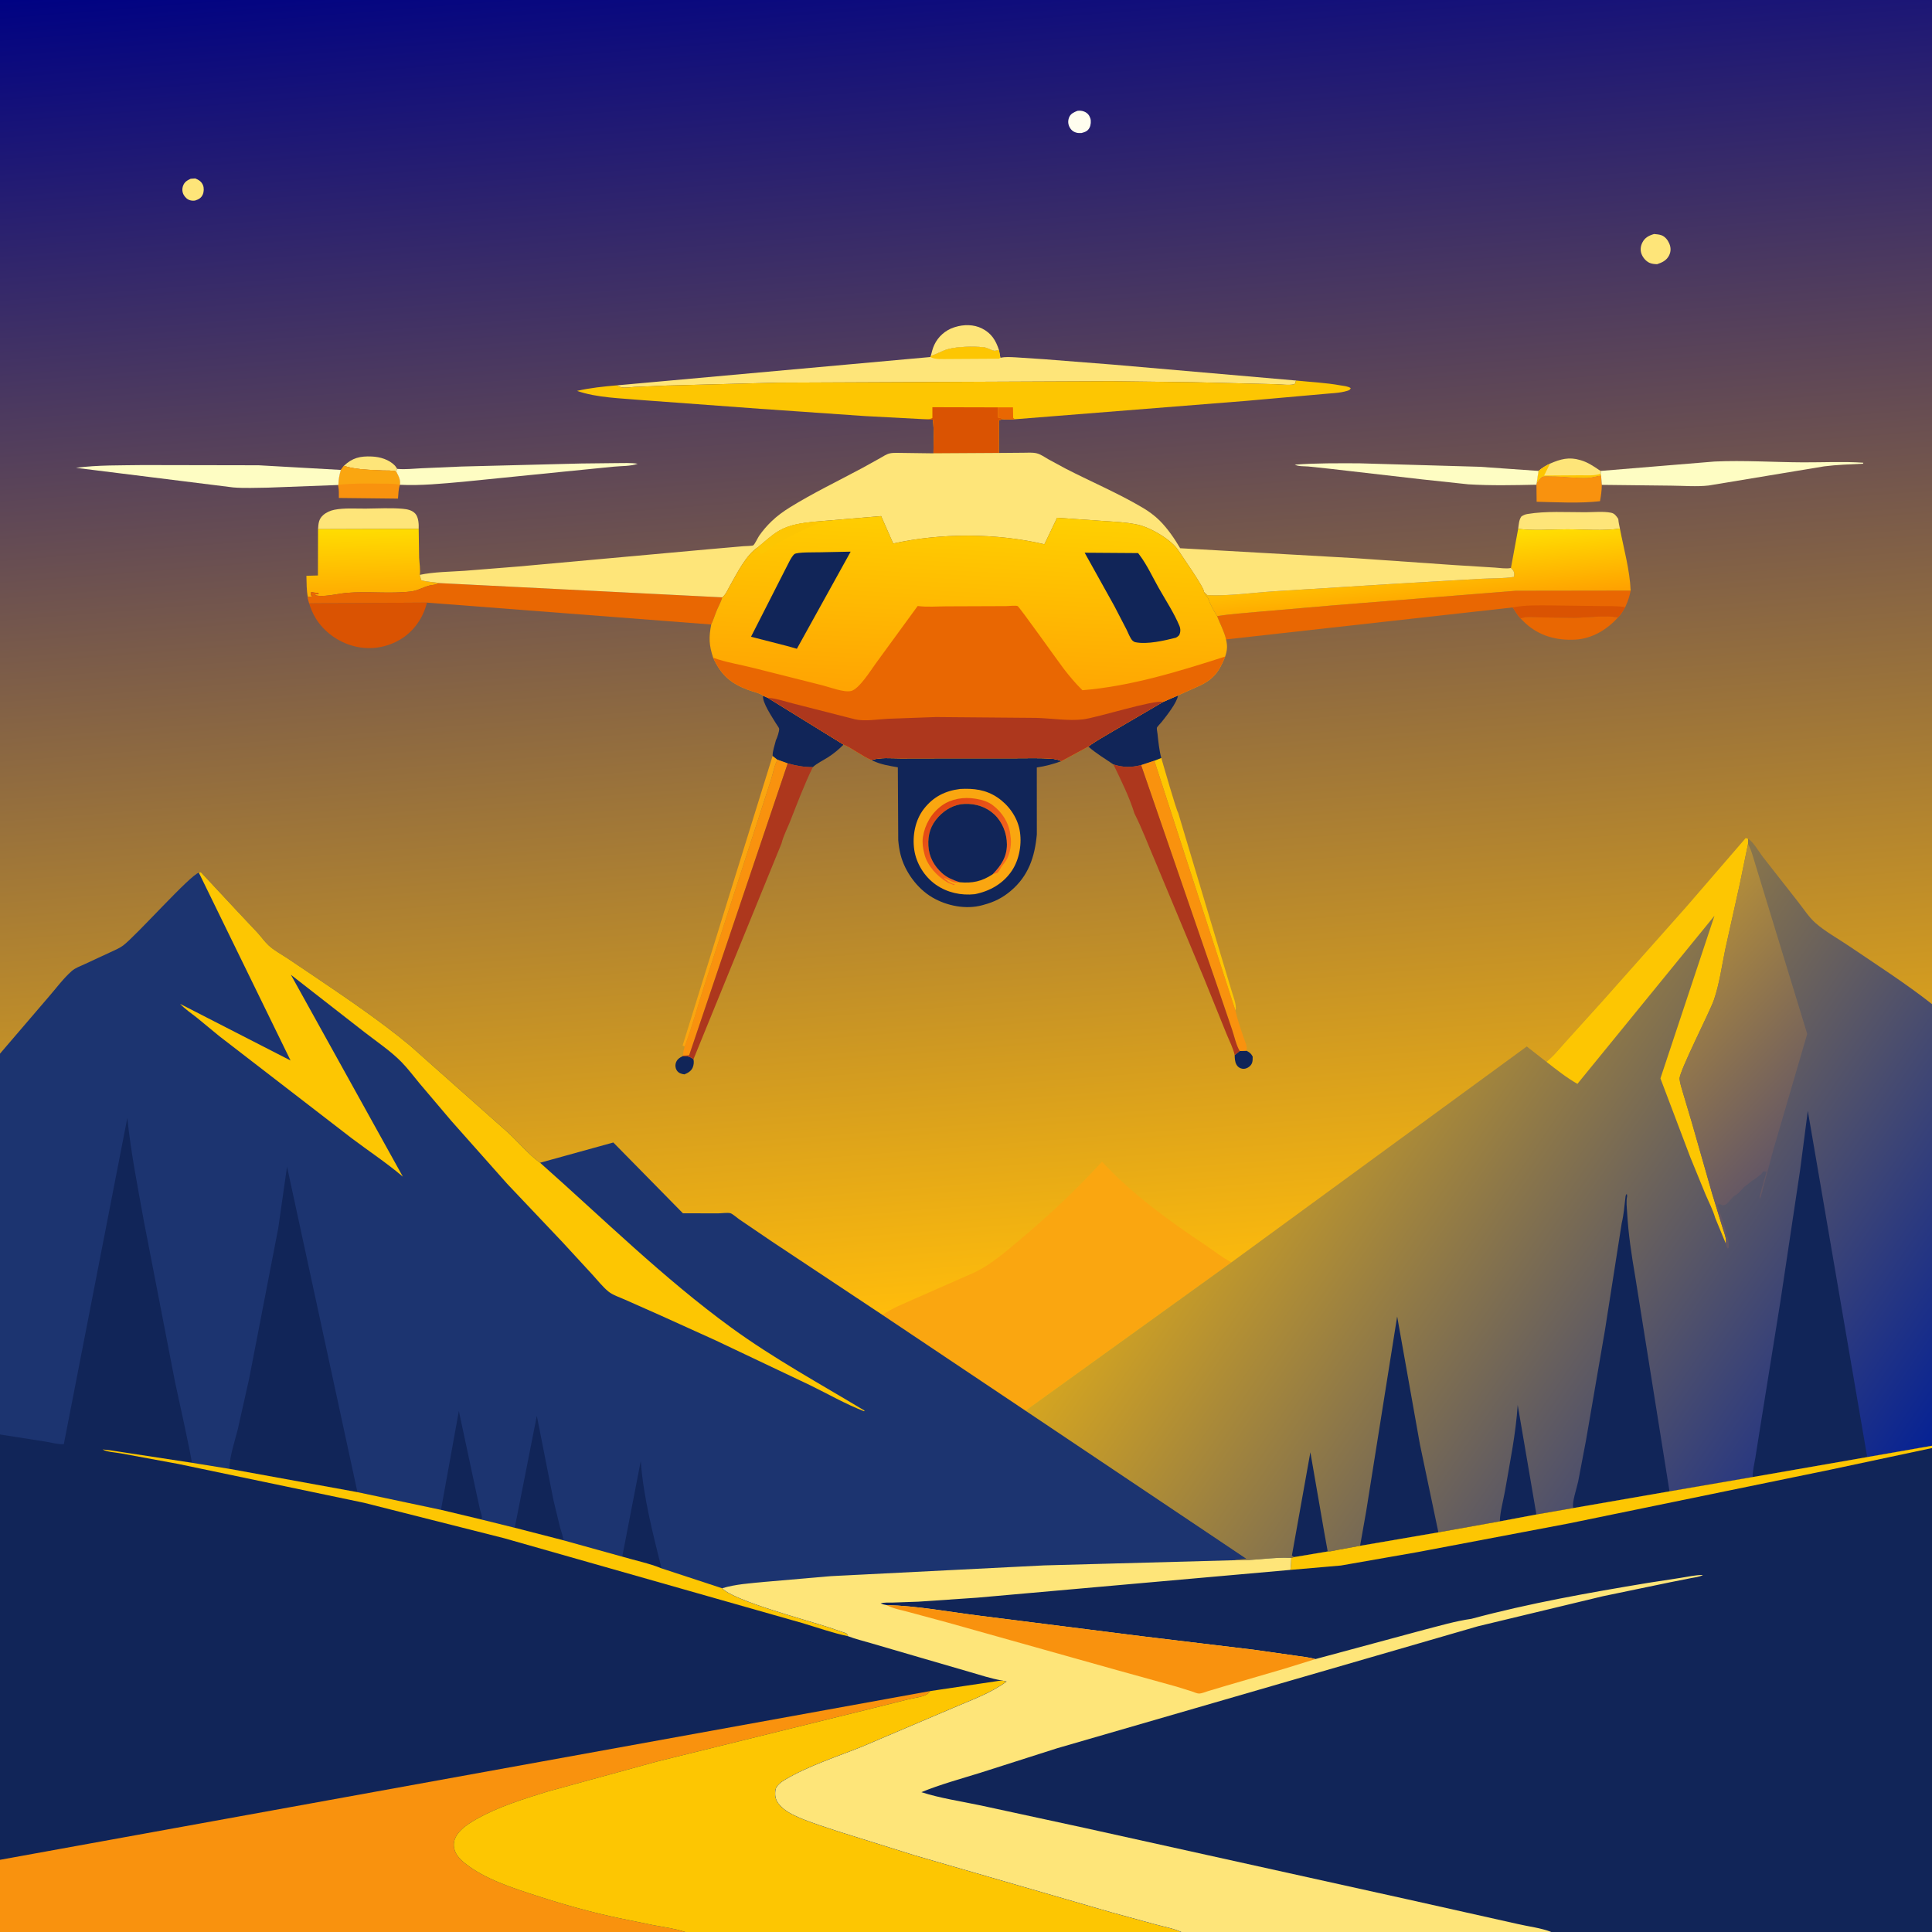 <svg version="1.1" xmlns="http://www.w3.org/2000/svg" style="display: block;" viewBox="0 0 2048 2048" width="1024" height="1024">
<rect x="0" y="0" width="2048" height="2048" fill="#808080" stroke="none"/>
<defs>
	<linearGradient id="Gradient1" gradientUnits="userSpaceOnUse" x1="1088.3" y1="1380" x2="973.534" y2="-76.701">
		<stop class="stop0" offset="0" stop-opacity="1" stop-color="rgb(255,188,11)"/>
		<stop class="stop1" offset="1" stop-opacity="1" stop-color="rgb(0,2,131)"/>
	</linearGradient>
	<linearGradient id="Gradient2" gradientUnits="userSpaceOnUse" x1="384.702" y1="626.419" x2="383.726" y2="561.433">
		<stop class="stop0" offset="0" stop-opacity="1" stop-color="rgb(255,175,1)"/>
		<stop class="stop1" offset="1" stop-opacity="1" stop-color="rgb(255,220,1)"/>
	</linearGradient>
	<linearGradient id="Gradient3" gradientUnits="userSpaceOnUse" x1="1505.71" y1="643.726" x2="1499.1" y2="573.434">
		<stop class="stop0" offset="0" stop-opacity="1" stop-color="rgb(255,162,0)"/>
		<stop class="stop1" offset="1" stop-opacity="1" stop-color="rgb(255,223,2)"/>
	</linearGradient>
	<linearGradient id="Gradient4" gradientUnits="userSpaceOnUse" x1="999.43" y1="854.707" x2="1042.13" y2="917.323">
		<stop class="stop0" offset="0" stop-opacity="1" stop-color="rgb(225,70,19)"/>
		<stop class="stop1" offset="1" stop-opacity="1" stop-color="rgb(245,106,31)"/>
	</linearGradient>
	<linearGradient id="Gradient5" gradientUnits="userSpaceOnUse" x1="1022.74" y1="736.627" x2="1032.56" y2="545.829">
		<stop class="stop0" offset="0" stop-opacity="1" stop-color="rgb(255,164,2)"/>
		<stop class="stop1" offset="1" stop-opacity="1" stop-color="rgb(255,207,1)"/>
	</linearGradient>
	<linearGradient id="Gradient6" gradientUnits="userSpaceOnUse" x1="1349.13" y1="1111.73" x2="2020.43" y2="1570.85">
		<stop class="stop0" offset="0" stop-opacity="1" stop-color="rgb(213,165,32)"/>
		<stop class="stop1" offset="1" stop-opacity="1" stop-color="rgb(6,34,148)"/>
	</linearGradient>
	<linearGradient id="Gradient7" gradientUnits="userSpaceOnUse" x1="1751.95" y1="1009.57" x2="1931.67" y2="1175.3">
		<stop class="stop0" offset="0" stop-opacity="1" stop-color="rgb(182,143,56)"/>
		<stop class="stop1" offset="1" stop-opacity="1" stop-color="rgb(100,87,101)"/>
	</linearGradient>
</defs>
<path transform="translate(0,0)" fill="url(#Gradient1)" d="M -0 795.144 L -0 -0 L 2048 0 L 2048 506.545 L 2048 768.969 L 2048 1064.39 L 2048 1532.58 L 2048 1535 L 2048 2048 L 1644.43 2048 L 1252.26 2048 L 726.391 2048 L -0 2048 L -0 1971.48 L 0 1520.6 L -0 1116.92 L 0 863.75 L -0 795.144 z"/>
<path transform="translate(0,0)" fill="rgb(17,37,88)" d="M 723.752 1119.58 C 727.596 1119.68 730.329 1119.46 733.573 1121.8 L 735.098 1122.85 C 735.736 1125.75 735.447 1128.66 734.381 1131.42 C 732.909 1135.24 729.098 1137.51 725.5 1138.88 C 722.169 1138.44 719.184 1137.52 717.312 1134.5 C 716.025 1132.43 715.636 1129.61 716.27 1127.25 C 717.367 1123.17 720.159 1121.26 723.752 1119.58 z"/>
<path transform="translate(0,0)" fill="rgb(17,37,88)" d="M 1314.14 1114.09 L 1321.16 1113.78 C 1324.61 1115.54 1326.03 1116.57 1327.89 1120 C 1327.83 1124.15 1328.1 1127.32 1324.69 1130.34 C 1322.49 1132.29 1319.6 1133.38 1316.65 1132.84 C 1313.87 1132.32 1311.87 1130.79 1310.58 1128.33 C 1309 1125.32 1308.86 1121.78 1308.81 1118.45 L 1314.14 1114.09 z"/>
<path transform="translate(0,0)" fill="rgb(254,229,121)" d="M 202.083 189.5 L 207 189.15 C 210.719 190.663 213.62 192.475 215.199 196.373 C 216.359 199.234 216.199 203.345 214.958 206.156 C 213.32 209.865 210.782 211.23 207.119 212.5 C 205.261 212.934 203.479 212.782 201.637 212.325 C 198.696 211.597 196.23 209.203 194.762 206.616 C 193.048 203.597 192.892 200.005 194.118 196.787 C 195.63 192.817 198.403 191.222 202.083 189.5 z"/>
<path transform="translate(0,0)" fill="rgb(255,254,239)" d="M 1142.1 117.5 C 1144.73 117.161 1147.11 117.309 1149.59 118.402 C 1152.79 119.822 1154.67 122.069 1155.78 125.364 C 1156.75 128.197 1156.35 132.553 1155.02 135.196 C 1153.07 139.054 1150.38 139.893 1146.5 140.995 C 1144.67 141.072 1143.02 141.135 1141.22 140.675 C 1137.67 139.768 1135.27 137.746 1133.65 134.5 C 1132 131.214 1131.97 127.576 1133.41 124.188 C 1135 120.459 1138.56 118.878 1142.1 117.5 z"/>
<path transform="translate(0,0)" fill="rgb(254,229,121)" d="M 364.493 493.85 C 373.581 485.224 381.846 483.397 394 483.913 C 402.793 484.287 412.259 487.005 418.564 493.5 C 419.582 494.549 420.238 495.75 420.951 497.01 L 420.021 499.868 C 416.016 498.319 409.688 498.931 405.258 498.7 C 391.893 498.004 377.281 497.909 364.493 493.85 z"/>
<path transform="translate(0,0)" fill="rgb(254,229,121)" d="M 1753.42 248.053 C 1755.95 248.32 1758.8 248.471 1761.2 249.368 C 1765.15 250.844 1767.95 254.465 1769.54 258.226 C 1771.3 262.403 1771.37 266.581 1769.32 270.722 C 1766.66 276.094 1762.01 278.243 1756.6 280.058 C 1753.94 279.997 1750.78 279.691 1748.36 278.536 C 1744.6 276.74 1741.46 272.969 1740.03 269.084 C 1738.59 265.166 1739.06 261.016 1740.88 257.282 C 1743.52 251.889 1747.91 249.669 1753.42 248.053 z"/>
<path transform="translate(0,0)" fill="rgb(254,229,121)" d="M 1643.11 491.459 C 1654.05 486.666 1663.24 484.135 1675.03 487.683 L 1676.57 488.136 C 1683.13 490.17 1689.09 494.112 1694.74 497.931 C 1696.14 498.879 1695.53 498.533 1697.15 499.164 L 1696.86 502.118 L 1697.23 504.127 C 1692.54 504.718 1687.66 506.366 1683.03 506.567 C 1670.13 507.125 1656.75 504.891 1643.64 505.024 C 1641.58 505.044 1636.47 504.581 1634.82 505.549 C 1633.23 506.477 1630.15 510.696 1628.93 512.186 L 1630.9 499.193 C 1634.94 495.864 1638.36 493.659 1643.11 491.459 z"/>
<path transform="translate(0,0)" fill="rgb(253,198,2)" d="M 1630.9 499.193 C 1634.94 495.864 1638.36 493.659 1643.11 491.459 L 1636.82 504.072 L 1675.09 503.801 C 1681.8 503.739 1690.58 504.574 1696.86 502.118 L 1697.23 504.127 C 1692.54 504.718 1687.66 506.366 1683.03 506.567 C 1670.13 507.125 1656.75 504.891 1643.64 505.024 C 1641.58 505.044 1636.47 504.581 1634.82 505.549 C 1633.23 506.477 1630.15 510.696 1628.93 512.186 L 1630.9 499.193 z"/>
<path transform="translate(0,0)" fill="rgb(254,229,121)" d="M 986.667 377.374 C 987.676 373.377 988.647 369.322 990.394 365.57 C 994.43 356.904 1002.07 350.057 1011.2 347.081 L 1012.5 346.682 C 1021.61 343.805 1032.23 343.816 1040.86 348.146 C 1050.98 353.221 1055.52 360.702 1058.95 371.04 C 1057.72 371.241 1055.12 372.033 1054 371.847 C 1050.11 371.202 1046.66 368.482 1042.39 368.07 C 1031.57 367.027 1014.79 367.301 1004.5 370.242 C 998.336 372.004 992.842 375.517 986.667 377.374 z"/>
<path transform="translate(0,0)" fill="rgb(250,166,16)" d="M 819.018 801.251 L 824.154 805.301 C 820.781 811.329 819.518 819.767 817.311 826.466 L 796.259 891.45 L 746.995 1043.54 C 739.779 1065.37 733.997 1087.84 725.735 1109.33 L 724.809 1108.83 L 723.545 1108.46 L 776.451 938.234 L 819.018 801.251 z"/>
<path transform="translate(0,0)" fill="rgb(253,198,2)" d="M 1230.98 803.418 C 1232.83 809.684 1247.1 859.534 1248.93 861.65 L 1283.05 975.5 L 1305.12 1049 C 1306.54 1054.16 1311.57 1066.32 1309.57 1071.14 L 1223.65 806.386 L 1230.98 803.418 z"/>
<path transform="translate(0,0)" fill="rgb(233,103,2)" d="M 1611.79 655.512 C 1618.61 652.982 1627.79 654.303 1635.02 654.488 L 1668.8 654.854 C 1683.78 654.697 1700.47 652.123 1715.21 654.423 C 1703.66 667.316 1687.67 677.058 1670 678.005 C 1650.12 679.07 1631.95 674.305 1616.98 660.634 L 1611.79 655.512 z"/>
<path transform="translate(0,0)" fill="rgb(249,146,14)" d="M 1697.23 504.127 L 1697.97 513.975 C 1697.98 519.935 1697.1 525.442 1696.08 531.29 C 1674.56 533.774 1650.59 532.419 1628.9 531.873 L 1628.7 513.811 L 1628.93 512.186 C 1630.15 510.696 1633.23 506.477 1634.82 505.549 C 1636.47 504.581 1641.58 505.044 1643.64 505.024 C 1656.75 504.891 1670.13 507.125 1683.03 506.567 C 1687.66 506.366 1692.54 504.718 1697.23 504.127 z"/>
<path transform="translate(0,0)" fill="rgb(254,229,121)" d="M 1609.32 560.568 C 1609.96 556.204 1610.08 551.149 1612.71 547.5 C 1614.89 546.081 1616.56 545.305 1619.14 544.868 C 1638.56 541.581 1660.81 543.034 1680.55 542.988 C 1689.02 542.968 1699.3 541.903 1707.57 543.466 C 1711.62 544.232 1713.26 546.886 1715.46 550.12 C 1715.7 553.578 1716.45 556.901 1717.16 560.29 C 1699.52 563.009 1679.02 561.087 1661.09 561.097 C 1644.49 561.107 1625.69 562.795 1609.32 560.568 z"/>
<path transform="translate(0,0)" fill="rgb(249,146,14)" d="M 364.493 493.85 C 377.281 497.909 391.893 498.004 405.258 498.7 C 409.688 498.931 416.016 498.319 420.021 499.868 C 422.392 504.594 424.771 508.42 423.904 513.909 C 422.302 518.094 422.352 524.068 421.896 528.562 L 359.2 527.877 C 359.168 523.927 359.414 519.638 358.626 515.761 L 358.264 514.129 L 358.747 513.902 C 358.796 508.232 359.838 503.557 361.309 498.128 L 364.493 493.85 z"/>
<path transform="translate(0,0)" fill="rgb(250,166,16)" d="M 364.493 493.85 C 377.281 497.909 391.893 498.004 405.258 498.7 C 409.688 498.931 416.016 498.319 420.021 499.868 C 422.392 504.594 424.771 508.42 423.904 513.909 C 417.36 512.315 409.778 512.824 403.057 512.685 C 388.338 512.381 373.407 512.382 358.747 513.902 C 358.796 508.232 359.838 503.557 361.309 498.128 L 364.493 493.85 z"/>
<path transform="translate(0,0)" fill="rgb(254,229,121)" d="M 337.137 560.946 C 337.574 554.939 337.757 550.38 342.5 546.104 C 345.689 543.229 350.172 541.223 354.363 540.385 C 364.716 538.315 377.091 539.217 387.693 539.142 C 400.529 539.05 414.016 538.214 426.787 539.325 C 431.645 539.747 436.885 540.737 440.293 544.557 C 443.718 548.397 444.025 555.73 443.828 560.608 L 337.137 560.946 z"/>
<path transform="translate(0,0)" fill="rgb(254,253,195)" d="M 420.951 497.01 L 421.849 497.096 C 430.028 497.774 438.591 496.757 446.795 496.378 L 489.205 494.547 L 615.962 491.328 L 653.636 490.911 C 661.013 490.902 668.682 490.462 675.978 491.589 C 668.562 494.338 658.665 493.891 650.737 494.68 L 599.532 499.777 L 491.188 510.671 C 468.917 512.64 446.275 514.971 423.904 513.909 C 424.771 508.42 422.392 504.594 420.021 499.868 L 420.951 497.01 z"/>
<path transform="translate(0,0)" fill="rgb(17,37,88)" d="M 808.956 737.506 L 813.9 739.716 L 894.216 789.289 C 889.035 794.506 883.728 798.961 877.5 802.899 C 872.208 806.246 866.273 808.975 861.613 813.179 C 852.149 813.266 844.114 811.699 835.008 809.238 L 824.154 805.301 L 819.018 801.251 C 818.84 796.209 821.298 789.781 822.478 784.705 C 823.766 782.379 826.177 775.098 825.947 772.498 C 825.859 771.504 823.226 767.971 822.514 766.78 C 818.841 760.634 807.542 744.098 808.956 737.506 z"/>
<path transform="translate(0,0)" fill="rgb(17,37,88)" d="M 1248.76 737.189 C 1247.72 744.923 1236.29 759.12 1231.39 765.346 C 1230.48 766.5 1226.65 770.345 1226.34 771.491 C 1226.07 772.527 1226.85 776.408 1226.98 777.663 C 1227.9 786.034 1228.8 795.28 1230.98 803.418 L 1223.65 806.386 L 1209.63 811.023 C 1199.05 813.686 1190.72 813.654 1180.25 810.33 C 1171.04 803.985 1162.12 798.846 1153.65 791.359 C 1161.45 785.43 1170.61 780.634 1179.01 775.523 L 1232.74 744.134 L 1248.76 737.189 z"/>
<path transform="translate(0,0)" fill="rgb(249,146,14)" d="M 824.154 805.301 L 835.008 809.238 L 730.5 1118.71 L 723.99 1119 C 724.09 1115.68 724.97 1112.54 725.735 1109.33 C 733.997 1087.84 739.779 1065.37 746.995 1043.54 L 796.259 891.45 L 817.311 826.466 C 819.518 819.767 820.781 811.329 824.154 805.301 z"/>
<path transform="translate(0,0)" fill="rgb(254,253,195)" d="M 1628.7 513.811 C 1604.81 514.346 1580.32 514.863 1556.47 513.401 L 1507.98 508.219 L 1409.06 496.841 L 1386.84 494.5 C 1382.5 494.131 1376.39 494.592 1372.5 492.553 C 1395.18 490.825 1418.22 491.07 1440.96 491.134 L 1568.45 494.803 L 1630.9 499.193 L 1628.93 512.186 L 1628.7 513.811 z"/>
<path transform="translate(0,0)" fill="rgb(249,146,14)" d="M 1223.65 806.386 L 1309.57 1071.14 C 1311.79 1081.03 1315.19 1090.8 1318.5 1100.38 C 1319.86 1104.3 1322.64 1109.75 1321.16 1113.78 L 1314.14 1114.09 C 1310.39 1107.95 1308.43 1098.5 1306.1 1091.55 L 1290.29 1045.11 L 1236.51 888.962 L 1209.63 811.023 L 1223.65 806.386 z"/>
<path transform="translate(0,0)" fill="rgb(254,253,195)" d="M 1697.15 499.164 L 1817.53 489.237 C 1848.4 487.805 1880.4 489.981 1911.37 490.112 C 1932.4 490.201 1954.24 489.082 1975.19 490.5 L 1974.86 491.533 C 1961.12 492.272 1947.23 492.613 1933.59 494.375 L 1811.38 514.638 C 1798.55 516.142 1784.33 514.872 1771.38 514.799 L 1697.97 513.975 L 1697.23 504.127 L 1696.86 502.118 L 1697.15 499.164 z"/>
<path transform="translate(0,0)" fill="rgb(218,83,2)" d="M 327.68 639.579 L 452.532 638.798 C 448.936 654.173 439.174 668.507 425.734 676.996 C 410.705 686.489 392.664 689.394 375.414 685.01 C 358.552 680.725 343.074 669.646 334.177 654.587 C 331.397 649.882 329.277 644.801 327.68 639.579 z"/>
<path transform="translate(0,0)" fill="rgb(254,253,195)" d="M 358.264 514.129 L 283.969 516.925 C 271.883 517.034 259.218 517.711 247.188 516.695 L 80.5 495.924 C 103.772 492.806 128.036 493.391 151.5 492.985 L 274.172 493.214 L 361.309 498.128 C 359.838 503.557 358.796 508.232 358.747 513.902 L 358.264 514.129 z"/>
<path transform="translate(0,0)" fill="rgb(173,55,29)" d="M 835.008 809.238 C 844.114 811.699 852.149 813.266 861.613 813.179 C 852.473 831.895 844.997 851.896 837.314 871.274 C 834.416 878.582 830.295 886.359 828.482 893.956 L 735.098 1122.85 L 733.573 1121.8 C 730.329 1119.46 727.596 1119.68 723.752 1119.58 L 723.99 1119 L 730.5 1118.71 L 835.008 809.238 z"/>
<path transform="translate(0,0)" fill="rgb(173,55,29)" d="M 1180.25 810.33 C 1190.72 813.654 1199.05 813.686 1209.63 811.023 L 1236.51 888.962 L 1290.29 1045.11 L 1306.1 1091.55 C 1308.43 1098.5 1310.39 1107.95 1314.14 1114.09 L 1308.81 1118.45 C 1307.11 1110.6 1302.89 1102.93 1299.93 1095.45 L 1276.27 1036.94 L 1224.58 913.002 C 1217.34 896.239 1210.78 878.554 1202.56 862.293 C 1197.21 844.972 1188.2 826.691 1180.25 810.33 z"/>
<path transform="translate(0,0)" fill="url(#Gradient2)" d="M 337.137 560.946 L 443.828 560.608 L 444.291 591.05 C 444.517 596.602 445.84 603.973 444.983 609.363 L 446.5 614.976 C 452.472 617.043 458.95 616.653 465.072 618.078 C 462.563 619.516 460.935 619.824 458.062 620.188 C 450.148 621.19 443.943 625.971 435.871 626.951 C 413.432 629.676 390.035 626.551 367.346 628.474 C 358.713 629.205 340.886 633.81 333.379 630.569 C 334.929 629.783 336.041 629.848 337.75 629.75 L 337.5 628.49 C 335.091 628.36 332.801 628.352 330.515 627.49 L 329.492 628.053 L 329.5 631 L 331.528 631.613 C 329.539 632.811 328.574 632.694 326.307 632.792 C 324.869 625.451 324.993 617.819 324.808 610.361 L 337.019 610.032 L 337.137 560.946 z"/>
<path transform="translate(0,0)" fill="rgb(233,103,2)" d="M 465.072 618.078 L 765.687 633.215 C 764.379 637.846 761.959 641.968 760.098 646.383 C 757.936 651.511 756.305 657.01 753.917 662.011 L 452.532 638.798 L 327.68 639.579 L 326.011 633.78 L 326.307 632.792 C 328.574 632.694 329.539 632.811 331.528 631.613 L 329.5 631 L 329.492 628.053 L 330.515 627.49 C 332.801 628.352 335.091 628.36 337.5 628.49 L 337.75 629.75 C 336.041 629.848 334.929 629.783 333.379 630.569 C 340.886 633.81 358.713 629.205 367.346 628.474 C 390.035 626.551 413.432 629.676 435.871 626.951 C 443.943 625.971 450.148 621.19 458.062 620.188 C 460.935 619.824 462.563 619.516 465.072 618.078 z"/>
<path transform="translate(0,0)" fill="rgb(233,103,2)" d="M 1290.18 653.165 C 1304.54 650.778 1319.48 649.858 1333.99 648.512 L 1415.17 641.54 L 1606.77 626.255 L 1728.56 626.078 C 1727.43 631.959 1725.88 636.749 1723.41 642.191 L 1722.78 643.607 C 1720.47 647.366 1718.38 651.325 1715.21 654.423 C 1700.47 652.123 1683.78 654.697 1668.8 654.854 L 1635.02 654.488 C 1627.79 654.303 1618.61 652.982 1611.79 655.512 C 1608.61 652.088 1606.18 647.81 1603.61 643.908 L 1299.66 677.815 C 1297.91 669.679 1293.17 661.011 1290.18 653.165 z"/>
<path transform="translate(0,0)" fill="rgb(218,83,2)" d="M 1603.61 643.908 C 1616.82 641.186 1630.45 641.77 1643.86 641.762 L 1696.21 642.436 C 1705.03 642.742 1714.07 642.057 1722.78 643.607 C 1720.47 647.366 1718.38 651.325 1715.21 654.423 C 1700.47 652.123 1683.78 654.697 1668.8 654.854 L 1635.02 654.488 C 1627.79 654.303 1618.61 652.982 1611.79 655.512 C 1608.61 652.088 1606.18 647.81 1603.61 643.908 z"/>
<path transform="translate(0,0)" fill="rgb(254,229,121)" d="M 986.667 377.374 C 992.842 375.517 998.336 372.004 1004.5 370.242 C 1014.79 367.301 1031.57 367.027 1042.39 368.07 C 1046.66 368.482 1050.11 371.202 1054 371.847 C 1055.12 372.033 1057.72 371.241 1058.95 371.04 L 1060.43 379.314 C 1065.73 378.035 1071.07 378.561 1076.47 378.78 L 1106.5 380.761 L 1179.77 386.501 L 1373.87 403.369 L 1372.64 407 C 1368.73 408.903 1356.55 407.31 1351.73 407.259 L 1265.03 405.156 L 1177.65 404.074 L 824.8 405.621 L 707.144 408.696 L 672.763 410.162 C 668.521 410.371 662.384 411.434 658.305 410.469 C 656.798 410.112 655.318 409.212 653.966 408.485 L 986.265 378.461 L 986.667 377.374 z"/>
<path transform="translate(0,0)" fill="rgb(253,198,2)" d="M 986.667 377.374 C 992.842 375.517 998.336 372.004 1004.5 370.242 C 1014.79 367.301 1031.57 367.027 1042.39 368.07 C 1046.66 368.482 1050.11 371.202 1054 371.847 C 1055.12 372.033 1057.72 371.241 1058.95 371.04 L 1060.43 379.314 L 1058.9 380.276 L 1005.63 380.605 C 1000.1 380.527 990.97 381.354 986.265 378.461 L 986.667 377.374 z"/>
<path transform="translate(0,0)" fill="url(#Gradient3)" d="M 1717.16 560.29 C 1721.28 581.838 1727.66 604.195 1728.56 626.078 L 1606.77 626.255 L 1415.17 641.54 L 1333.99 648.512 C 1319.48 649.858 1304.54 650.778 1290.18 653.165 C 1286.89 647.703 1282.86 640.66 1280.81 634.693 C 1279.88 631.976 1277.47 630.86 1276.31 627.457 L 1280 630.91 C 1302.83 631.918 1327.5 628.318 1350.43 626.805 L 1480.39 618.715 L 1569.31 613.579 C 1580.92 612.889 1593.43 613.421 1604.84 611.5 C 1605 610.445 1605.18 609.597 1605.13 608.5 C 1604.99 605.389 1603.71 604.1 1601.66 602.07 L 1609.32 560.568 C 1625.69 562.795 1644.49 561.107 1661.09 561.097 C 1679.02 561.087 1699.52 563.009 1717.16 560.29 z"/>
<path transform="translate(0,0)" fill="rgb(17,37,88)" d="M 923.742 805.644 C 933.058 802.645 944.913 803.916 954.666 803.893 L 1005.5 803.797 L 1077.74 803.776 C 1089.82 803.85 1102.36 803.316 1114.38 804.228 C 1118.08 804.509 1121.8 805.137 1125.13 806.805 C 1116.41 810.031 1108.24 812.161 1099.05 813.559 L 1099.09 884.456 C 1096.94 908.323 1090.19 928.666 1071.28 944.516 C 1062.58 951.814 1053.96 956.142 1043 959.07 L 1041.18 959.585 C 1023.75 964.322 1003.53 960.265 988.156 951.212 C 972.182 941.808 959.144 923.923 954.641 905.998 C 953.357 900.888 952.629 895.917 952.17 890.67 L 951.743 813.393 C 942.423 811.724 933.697 810.47 925.066 806.296 L 923.742 805.644 z"/>
<path transform="translate(0,0)" fill="rgb(250,166,16)" d="M 1017.74 836.337 C 1032.15 835.564 1044.83 837.001 1057.2 845.25 C 1068.82 852.995 1078.08 865.657 1080.77 879.5 C 1083.55 893.757 1080.73 910.885 1072.63 922.983 C 1063.43 936.718 1049.29 944.733 1033.23 947.888 C 1018.75 949.397 1004.23 946.273 992.17 937.903 C 980.087 929.518 971.256 915.353 969.144 900.817 C 966.999 886.055 970.06 869.336 979.403 857.383 C 989.445 844.536 1001.86 838.342 1017.74 836.337 z"/>
<path transform="translate(0,0)" fill="url(#Gradient4)" d="M 1017.23 935.205 C 1010.61 936.829 1006.52 932.885 1000.65 930.492 L 1001.81 932 L 1003.5 933.16 C 1004.54 933.931 1005.31 934.695 1006.49 935.287 L 1007.5 935.75 C 1008.72 936.367 1009.49 936.784 1010.87 937.101 L 1011.99 937.326 L 1011.5 938.388 L 1010 937.719 C 1007.99 936.94 1006.13 936.368 1004.23 935.278 C 993.61 929.18 982.968 917.655 979.981 905.586 L 979.643 904.155 C 978.29 898.736 977.458 893.05 978.306 887.464 C 980.34 874.053 987.315 861.946 998.339 853.963 C 1008.39 846.687 1021.79 844.621 1033.92 846.662 L 1035.5 846.945 C 1041.68 847.974 1047.57 849.859 1052.61 853.718 C 1062.18 861.029 1069.47 872.096 1070.9 884.177 L 1071.05 885.5 L 1071.49 888.906 C 1072.35 896.868 1070.02 908.294 1064.76 914.616 L 1061.5 918.892 C 1060.16 921.387 1059.38 922.962 1057.5 925.175 L 1052.21 926.791 C 1061.09 917.638 1067.37 908.499 1067.37 895.194 C 1067.36 883.522 1062.66 871.505 1054.17 863.463 C 1045.62 855.354 1034.35 851.74 1022.65 852.159 C 1011.86 852.546 1002.14 857.924 994.894 865.742 C 986.524 874.778 983.399 884.532 984.116 896.754 C 984.79 908.25 990.095 917.857 998.532 925.5 C 1004 930.451 1010.35 932.91 1017.23 935.205 z"/>
<path transform="translate(0,0)" fill="rgb(17,37,88)" d="M 1017.23 935.205 C 1010.35 932.91 1004 930.451 998.532 925.5 C 990.095 917.857 984.79 908.25 984.116 896.754 C 983.399 884.532 986.524 874.778 994.894 865.742 C 1002.14 857.924 1011.86 852.546 1022.65 852.159 C 1034.35 851.74 1045.62 855.354 1054.17 863.463 C 1062.66 871.505 1067.36 883.522 1067.37 895.194 C 1067.37 908.499 1061.09 917.638 1052.21 926.791 C 1040.78 934.345 1030.79 936.466 1017.23 935.205 z"/>
<path transform="translate(0,0)" fill="rgb(253,198,2)" d="M 1373.87 403.369 C 1389.44 405.011 1405.54 405.693 1420.91 408.511 C 1424.35 409.141 1429.03 409.373 1431.87 411.5 C 1430.75 413.543 1430.25 413.61 1428.08 414.307 C 1420.27 416.817 1410.16 416.864 1401.89 417.756 L 1321.54 424.896 L 1075.8 444.434 C 1071.47 444.626 1067.09 445.049 1062.78 444.405 L 1059.01 445.5 L 1058.86 480.146 L 989.511 480.569 C 989.549 469.182 990.388 456.005 988.817 444.784 L 976.936 444.228 L 917 441.062 L 806.268 433.382 L 680.366 424.114 C 658.156 422.128 632.771 421.732 611.688 414.351 C 625.864 411.123 639.516 409.73 653.966 408.485 C 655.318 409.212 656.798 410.112 658.305 410.469 C 662.384 411.434 668.521 410.371 672.763 410.162 L 707.144 408.696 L 824.8 405.621 L 1177.65 404.074 L 1265.03 405.156 L 1351.73 407.259 C 1356.55 407.31 1368.73 408.903 1372.64 407 L 1373.87 403.369 z"/>
<path transform="translate(0,0)" fill="rgb(233,103,2)" d="M 1057.84 431.837 L 1073.79 431.806 L 1074.01 443 L 1075.8 444.434 C 1071.47 444.626 1067.09 445.049 1062.78 444.405 C 1062.51 442.71 1059.35 443.561 1058 442.5 L 1057.84 431.837 z"/>
<path transform="translate(0,0)" fill="rgb(218,83,2)" d="M 976.936 444.228 C 980.166 444.197 985.664 444.885 988.384 443.073 L 988.37 431.662 L 1057.84 431.837 L 1058 442.5 C 1059.35 443.561 1062.51 442.71 1062.78 444.405 L 1059.01 445.5 L 1058.86 480.146 L 989.511 480.569 C 989.549 469.182 990.388 456.005 988.817 444.784 L 976.936 444.228 z"/>
<path transform="translate(0,0)" fill="rgb(250,166,16)" d="M 935.397 1393.85 C 946.022 1386.64 956.856 1382.47 968.47 1377.23 L 1033.3 1348.71 C 1050.75 1340.26 1065.81 1327.04 1080.58 1314.69 C 1111.68 1288.68 1140.72 1261.3 1168.16 1231.45 C 1200.37 1266.12 1238.81 1293.83 1277.99 1320.01 C 1286.7 1325.83 1295.33 1332.78 1304.53 1337.67 L 1305.4 1338.12 L 1087.03 1495.36 L 935.397 1393.85 z"/>
<path transform="translate(0,0)" fill="rgb(254,229,121)" d="M 1058.86 480.146 L 1084.78 479.933 C 1089.32 479.91 1094.57 479.449 1099.01 480.546 C 1103.3 481.607 1107.8 484.814 1111.61 487.025 L 1130 496.971 C 1156.82 510.744 1185.4 522.878 1211.29 538.196 C 1217.68 541.975 1223.91 546.513 1229.19 551.746 C 1237.57 560.055 1245.06 570.959 1251.01 581.139 L 1435.73 591.623 L 1541 598.958 L 1584.64 601.674 C 1589.76 601.95 1596.8 603.199 1601.66 602.07 C 1603.71 604.1 1604.99 605.389 1605.13 608.5 C 1605.18 609.597 1605 610.445 1604.84 611.5 C 1593.43 613.421 1580.92 612.889 1569.31 613.579 L 1480.39 618.715 L 1350.43 626.805 C 1327.5 628.318 1302.83 631.918 1280 630.91 L 1276.31 627.457 C 1276.68 622.899 1253.47 590.364 1249.45 583.901 C 1242.19 572.208 1219.12 558.856 1205.67 556.095 L 1204 555.767 C 1193.09 553.543 1181.49 553.061 1170.39 552.314 L 1120.56 548.866 L 1107.13 576.945 C 1056.36 565.002 997.663 564.84 946.848 576.155 L 934.044 547.082 L 863.219 553.021 C 850.441 554.425 837.445 555.997 826.072 562.503 C 817.905 567.175 810.704 574.192 803.407 580.106 C 790.677 588.418 781.386 607.581 773.845 620.763 C 771.519 624.83 769.376 630.26 765.687 633.215 L 465.072 618.078 C 458.95 616.653 452.472 617.043 446.5 614.976 L 444.983 609.363 C 460.179 606.177 477.053 606.13 492.58 605.067 L 549.5 600.523 L 750.74 582.271 L 788 579.015 C 789.558 578.878 797.454 578.773 798.468 578.079 C 800.072 576.981 803.44 569.791 804.846 567.783 C 808.682 562.303 813.057 557.254 817.868 552.611 C 823.602 547.077 830.206 542.242 836.97 538.043 C 861.85 522.599 888.562 509.818 914.337 495.965 L 932.755 485.751 C 935.797 484.035 939.512 481.494 942.922 480.681 C 947.246 479.65 953.132 480.164 957.625 480.14 L 989.511 480.569 L 1058.86 480.146 z"/>
<path transform="translate(0,0)" fill="url(#Gradient5)" d="M 863.219 553.021 L 934.044 547.082 L 946.848 576.155 C 997.663 564.84 1056.36 565.002 1107.13 576.945 L 1120.56 548.866 L 1170.39 552.314 C 1181.49 553.061 1193.09 553.543 1204 555.767 L 1205.67 556.095 C 1219.12 558.856 1242.19 572.208 1249.45 583.901 C 1253.47 590.364 1276.68 622.899 1276.31 627.457 C 1277.47 630.86 1279.88 631.976 1280.81 634.693 C 1282.86 640.66 1286.89 647.703 1290.18 653.165 C 1293.17 661.011 1297.91 669.679 1299.66 677.815 C 1301.26 684.91 1300.99 689.129 1298.71 695.995 C 1292.18 712.666 1285.7 720.85 1269 728.055 L 1248.75 737.132 L 1248.76 737.189 L 1232.74 744.134 L 1179.01 775.523 C 1170.61 780.634 1161.45 785.43 1153.65 791.359 L 1125.13 806.805 C 1121.8 805.137 1118.08 804.509 1114.38 804.228 C 1102.36 803.316 1089.82 803.85 1077.74 803.776 L 1005.5 803.797 L 954.666 803.893 C 944.913 803.916 933.058 802.645 923.742 805.644 C 913.285 801.206 904.332 793.647 894.216 789.289 L 813.9 739.716 L 808.956 737.506 C 806.061 734.912 797.183 732.879 793.293 731.427 C 774.573 724.435 764.476 715.707 755.991 697.234 C 751.519 683.857 751.289 675.762 753.917 662.011 C 756.305 657.01 757.936 651.511 760.098 646.383 C 761.959 641.968 764.379 637.846 765.687 633.215 C 769.376 630.26 771.519 624.83 773.845 620.763 C 781.386 607.581 790.677 588.418 803.407 580.106 C 810.704 574.192 817.905 567.175 826.072 562.503 C 837.445 555.997 850.441 554.425 863.219 553.021 z"/>
<path transform="translate(0,0)" fill="rgb(253,198,2)" d="M 803.407 580.106 C 810.704 574.192 817.905 567.175 826.072 562.503 C 837.445 555.997 850.441 554.425 863.219 553.021 L 867.002 554.471 L 867.005 555.25 L 866.224 555.513 C 851.485 561.077 836.609 568.998 822.907 576.78 C 818.94 579.033 809.71 587.377 806.066 586.887 C 804.578 584.692 804.055 582.627 803.407 580.106 z"/>
<path transform="translate(0,0)" fill="rgb(17,37,88)" d="M 1149.78 585.891 L 1206.4 586.292 L 1208.16 588.583 C 1215.92 598.95 1221.67 611.495 1228.03 622.796 C 1235.43 635.94 1244.55 649.711 1250.3 663.599 C 1251.18 665.727 1251.44 668.237 1250.96 670.5 C 1250.28 673.71 1249.2 674.347 1246.5 675.971 C 1234.31 679.07 1216.03 683.358 1203.5 680.766 C 1202.47 680.553 1201.23 679.801 1200.5 679.058 C 1197.93 676.453 1195.93 670.859 1194.26 667.523 L 1181.3 642.524 L 1149.78 585.891 z"/>
<path transform="translate(0,0)" fill="rgb(17,37,88)" d="M 869.36 585.437 L 901.733 584.773 L 844.727 687.726 L 834.134 684.741 L 796.119 674.994 L 832.692 603.112 C 835.16 598.666 838.345 590.891 841.889 587.526 C 844.547 585.002 864.613 585.643 869.36 585.437 z"/>
<path transform="translate(0,0)" fill="rgb(233,103,2)" d="M 755.991 697.234 C 769.409 702.102 785.003 704.574 798.926 708.092 L 871.52 726.402 C 879.247 728.3 894.303 734.229 902.08 732.511 C 910.655 730.617 923.116 710.428 928.327 703.325 L 972.773 642.383 C 982.556 643.699 993.456 642.768 1003.35 642.746 L 1066.78 642.509 C 1069.51 642.496 1076.33 641.616 1078.7 642.453 C 1080.52 643.093 1122.64 702.485 1127.5 708.777 C 1133.81 716.942 1140.02 724.464 1147.44 731.653 C 1198.85 727.494 1249.82 711.677 1298.71 695.995 C 1292.18 712.666 1285.7 720.85 1269 728.055 L 1248.75 737.132 L 1248.76 737.189 L 1232.74 744.134 L 1179.01 775.523 C 1170.61 780.634 1161.45 785.43 1153.65 791.359 L 1125.13 806.805 C 1121.8 805.137 1118.08 804.509 1114.38 804.228 C 1102.36 803.316 1089.82 803.85 1077.74 803.776 L 1005.5 803.797 L 954.666 803.893 C 944.913 803.916 933.058 802.645 923.742 805.644 C 913.285 801.206 904.332 793.647 894.216 789.289 L 813.9 739.716 L 808.956 737.506 C 806.061 734.912 797.183 732.879 793.293 731.427 C 774.573 724.435 764.476 715.707 755.991 697.234 z"/>
<path transform="translate(0,0)" fill="rgb(173,55,29)" d="M 813.9 739.716 L 814.891 739.783 C 823.765 740.543 832.733 743.753 841.368 745.905 L 906.377 762.495 C 916.53 764.897 931.187 762.457 941.638 761.917 L 991.964 760.104 L 1098.51 760.994 C 1114.32 761.409 1132.49 764.432 1148.08 762.569 C 1162.9 760.798 1223.91 741.384 1232.74 744.134 L 1179.01 775.523 C 1170.61 780.634 1161.45 785.43 1153.65 791.359 L 1125.13 806.805 C 1121.8 805.137 1118.08 804.509 1114.38 804.228 C 1102.36 803.316 1089.82 803.85 1077.74 803.776 L 1005.5 803.797 L 954.666 803.893 C 944.913 803.916 933.058 802.645 923.742 805.644 C 913.285 801.206 904.332 793.647 894.216 789.289 L 813.9 739.716 z"/>
<path transform="translate(0,0)" fill="url(#Gradient6)" d="M 1639.2 1125.51 C 1646.73 1119.67 1653.23 1111.3 1659.7 1104.24 L 1697.81 1062.15 L 1787.3 961.489 L 1850.53 888.297 L 1853.04 889.264 C 1858.03 891.549 1864.93 903.448 1868.56 908.189 L 1905.95 955.88 C 1911.66 963.111 1917.44 972.183 1924.29 978.241 C 1934.68 987.433 1948.59 995.096 1960.15 1002.93 C 1989.52 1022.83 2020.13 1042.47 2048 1064.39 L 2048 1532.58 L 1979.33 1544.56 L 1857.84 1565.74 L 1769.74 1580.89 L 1667.77 1598.6 L 1628.65 1605.41 L 1589.87 1612.71 L 1524.75 1624.36 L 1441.74 1638.63 L 1418.35 1642.9 C 1415.09 1643.47 1410.68 1644.74 1407.42 1644.64 L 1371.76 1650.6 L 1368.8 1651.47 C 1349.08 1650.33 1328.63 1654.67 1308.7 1653.89 C 1312.84 1652.98 1317.27 1652.84 1321.49 1652.45 L 1087.03 1495.36 L 1305.4 1338.12 L 1618.45 1109.29 L 1638.43 1124.98 L 1639.2 1125.51 z"/>
<path transform="translate(0,0)" fill="rgb(17,37,88)" d="M 1371.76 1650.6 L 1371.13 1650.11 L 1369.45 1649 L 1389.05 1539.43 L 1403.76 1624.34 L 1407.42 1644.64 L 1371.76 1650.6 z"/>
<path transform="translate(0,0)" fill="rgb(17,37,88)" d="M 1589.87 1612.71 C 1590.15 1602.31 1593.61 1590.61 1595.4 1580.24 C 1600.61 1549.93 1606.8 1520.06 1608.83 1489.31 L 1628.65 1605.41 L 1589.87 1612.71 z"/>
<path transform="translate(0,0)" fill="rgb(17,37,88)" d="M 1448.22 1601.98 L 1481.05 1395.5 L 1505.14 1530.9 L 1524.75 1624.36 L 1441.74 1638.63 L 1448.22 1601.98 z"/>
<path transform="translate(0,0)" fill="rgb(17,37,88)" d="M 1719.12 1296.42 C 1721.2 1287.99 1722.05 1277.91 1723.05 1269.19 C 1723.27 1267.24 1723.23 1267.22 1724.45 1265.5 L 1724.86 1267.9 C 1723.58 1273.5 1724.51 1279.81 1724.83 1285.51 C 1726.09 1308.13 1729.58 1331.02 1733.42 1353.32 L 1769.74 1580.89 L 1667.77 1598.6 C 1665.9 1593.68 1671.67 1576.5 1672.9 1570.62 L 1681.18 1527.08 L 1701.33 1410 L 1719.12 1296.42 z"/>
<path transform="translate(0,0)" fill="rgb(253,198,2)" d="M 1639.2 1125.51 C 1646.73 1119.67 1653.23 1111.3 1659.7 1104.24 L 1697.81 1062.15 L 1787.3 961.489 L 1850.53 888.297 L 1853.04 889.264 L 1852.97 894.641 L 1844.38 936.5 L 1828.93 1005.95 C 1825.24 1023.71 1822.67 1043.01 1816.75 1060.12 C 1812.32 1072.9 1779.7 1136.38 1780.38 1143.68 C 1780.86 1148.7 1782.93 1154.39 1784.28 1159.28 L 1793.71 1190.96 L 1815.07 1265.7 L 1825.99 1301.29 C 1827.55 1306.35 1830.41 1312.97 1829.46 1318.27 L 1818.16 1290.96 C 1815.79 1282.55 1811.37 1274.24 1807.95 1266.17 L 1791.77 1226.67 L 1760.13 1143.14 L 1817.41 970.749 L 1672.13 1148.93 C 1660.71 1142.49 1649.54 1133.59 1639.2 1125.51 z"/>
<path transform="translate(0,0)" fill="rgb(17,37,88)" d="M 1857.84 1565.74 C 1857.93 1558.99 1859.63 1551.86 1860.76 1545.21 L 1865.98 1512.34 L 1887.38 1379.08 L 1908.16 1240.56 L 1916.36 1177.57 L 1979.33 1544.56 L 1857.84 1565.74 z"/>
<path transform="translate(0,0)" fill="url(#Gradient7)" d="M 1852.97 894.641 C 1856.99 901.958 1858.77 910.211 1861.32 918.113 L 1878.37 973.925 L 1915.73 1096 L 1880.08 1217.89 L 1869.85 1255.92 C 1868.59 1260.43 1867.55 1266.93 1865.25 1270.91 C 1865.19 1268.54 1865.25 1267.73 1866 1265.5 C 1867.07 1262.32 1867.57 1258.93 1868.75 1255.75 L 1869.75 1251.69 C 1869.95 1250.67 1870.47 1249.74 1870.75 1248.75 C 1871.48 1246.19 1871.65 1244.33 1872.75 1241.75 L 1869.06 1241.81 L 1868.17 1243.18 C 1866.89 1244.99 1866.03 1245.45 1864.3 1246.69 L 1862.7 1248 C 1861.24 1249.19 1859.76 1250.11 1858.15 1251.09 C 1855.53 1252.69 1853.6 1255.09 1851.05 1256.55 C 1848.88 1257.8 1847 1260.21 1845.35 1262.09 C 1843.54 1264.16 1841.54 1266.01 1839.11 1267.32 C 1834.65 1269.73 1830.87 1279.55 1824.88 1277.31 L 1823.5 1276.49 L 1820.42 1276.83 C 1823.46 1287.2 1828.4 1298.01 1830.05 1308.6 C 1830.32 1310.28 1830.05 1309.26 1830.83 1310.74 C 1832.48 1313.86 1832.66 1318.95 1832.49 1322.5 L 1831.5 1323.49 C 1830.32 1321.71 1829.55 1320.43 1829.46 1318.27 C 1830.41 1312.97 1827.55 1306.35 1825.99 1301.29 L 1815.07 1265.7 L 1793.71 1190.96 L 1784.28 1159.28 C 1782.93 1154.39 1780.86 1148.7 1780.38 1143.68 C 1779.7 1136.38 1812.32 1072.9 1816.75 1060.12 C 1822.67 1043.01 1825.24 1023.71 1828.93 1005.95 L 1844.38 936.5 L 1852.97 894.641 z"/>
<path transform="translate(0,0)" fill="rgb(28,52,112)" d="M 210.823 925.142 L 212.891 924.541 L 250.938 965.311 L 273.203 988.954 C 277.027 993.188 280.665 998.363 284.827 1002.2 C 290.366 1007.3 297.967 1011.49 304.33 1015.6 L 331.447 1033.82 C 366.268 1057.38 402.334 1081.59 434.721 1108.44 L 537.91 1200.01 C 549.138 1210.22 560.312 1223.82 572.487 1232.56 L 650.142 1211.08 L 723.923 1286.13 L 761.041 1286.21 C 764.845 1286.2 770.518 1285.29 774.093 1286 C 776.259 1286.44 781.432 1291.05 783.531 1292.48 L 818.512 1316.24 L 935.397 1393.85 L 1087.03 1495.36 L 1321.49 1652.45 C 1317.27 1652.84 1312.84 1652.98 1308.7 1653.89 C 1328.63 1654.67 1349.08 1650.33 1368.8 1651.47 L 1371.76 1650.6 L 1407.42 1644.64 C 1410.68 1644.74 1415.09 1643.47 1418.35 1642.9 L 1441.74 1638.63 L 1524.75 1624.36 L 1589.87 1612.71 L 1628.65 1605.41 L 1667.77 1598.6 L 1769.74 1580.89 L 1857.84 1565.74 L 1979.33 1544.56 L 2048 1532.58 L 2048 1535 L 2048 2048 L 1644.43 2048 L 1252.26 2048 L 726.391 2048 L -0 2048 L -0 1971.48 L 0 1520.6 L -0 1116.92 L 51.7 1056.59 C 59.414 1047.73 67.267 1037.05 76.025 1029.35 C 79.875 1025.97 85.157 1024.16 89.786 1022.02 L 116.891 1009.45 C 121.471 1007.28 126.578 1005.27 130.635 1002.19 C 144.796 991.45 202.256 926.726 210.823 925.142 z"/>
<path transform="translate(0,0)" fill="rgb(17,37,88)" d="M 659.606 1650.11 L 679.226 1548.69 C 681.972 1586.75 692.037 1625.5 701.25 1662.52 C 688.297 1657.21 673.052 1654.12 659.606 1650.11 z"/>
<path transform="translate(0,0)" fill="rgb(17,37,88)" d="M 467.462 1600.49 L 486.399 1495.72 L 505.136 1583.37 L 508.813 1600.09 C 509.395 1602.52 510.782 1606.07 510.866 1608.48 C 510.894 1609.26 510.402 1609.97 510.17 1610.71 L 467.462 1600.49 z"/>
<path transform="translate(0,0)" fill="rgb(17,37,88)" d="M 545.641 1619.49 L 569.051 1500.8 L 586.706 1590.3 L 593.591 1618.74 C 594.766 1623.19 596.84 1628.2 597.211 1632.77 L 545.641 1619.49 z"/>
<path transform="translate(0,0)" fill="rgb(17,37,88)" d="M 243.097 1557.02 C 243.508 1543.11 248.775 1528.44 252.099 1514.96 L 264.16 1461.18 L 294.944 1302 L 304.271 1236.7 L 378.892 1581.73 L 243.097 1557.02 z"/>
<path transform="translate(0,0)" fill="rgb(253,198,2)" d="M 210.823 925.142 L 212.891 924.541 L 250.938 965.311 L 273.203 988.954 C 277.027 993.188 280.665 998.363 284.827 1002.2 C 290.366 1007.3 297.967 1011.49 304.33 1015.6 L 331.447 1033.82 C 366.268 1057.38 402.334 1081.59 434.721 1108.44 L 537.91 1200.01 C 549.138 1210.22 560.312 1223.82 572.487 1232.56 C 639.348 1291.75 703.032 1354.82 775.393 1407.5 C 819.95 1439.93 869.327 1466.91 916.5 1495.36 L 916 1496 C 896.355 1488.39 877.422 1477.49 858.455 1468.25 L 758.875 1420.99 L 700.931 1394.75 L 662.339 1377.62 C 656.94 1375.19 649.606 1372.85 645.024 1369.13 C 638.928 1364.17 633.504 1357.21 628.195 1351.42 L 596.274 1316.75 L 537.782 1255.03 L 478.519 1188.29 L 444.5 1148.16 C 438.304 1140.69 432.343 1132.68 425.548 1125.75 C 414.107 1114.08 399.411 1104.28 386.509 1094.23 L 308.361 1033.31 L 427.035 1247.31 C 409.874 1232.71 390.562 1219.98 372.535 1206.38 L 232.482 1098.37 L 208.554 1078.67 C 202.641 1074.02 196.1 1069.65 190.94 1064.16 L 308.001 1124.17 L 210.823 925.142 z"/>
<path transform="translate(0,0)" fill="rgb(17,37,88)" d="M 0 1520.6 L 48.266 1528.18 C 54.065 1529.06 61.895 1531.34 67.65 1530.9 L 134.977 1185 C 138.685 1221.61 145.911 1257.64 152.385 1293.83 L 185.593 1465.24 C 187.328 1473.4 203.957 1548 203.204 1550.55 L 243.097 1557.02 L 378.892 1581.73 L 467.462 1600.49 L 510.17 1610.71 L 545.641 1619.49 L 597.211 1632.77 L 659.606 1650.11 C 673.052 1654.12 688.297 1657.21 701.25 1662.52 L 765.455 1683.61 C 777.922 1696.94 855.607 1717.46 877.521 1724.71 L 893.023 1729.95 C 893.756 1730.23 896.976 1731.14 897.505 1731.66 C 898.251 1732.4 898.485 1733.52 898.975 1734.45 C 907.02 1737.54 915.467 1739.5 923.717 1741.97 L 977.043 1757.54 L 1028.09 1772.39 C 1039.05 1775.58 1050.56 1779.38 1061.82 1781.33 L 1067.07 1782.5 C 1049.8 1795.22 1028.56 1802.51 1009 1811.03 L 914.07 1851.43 C 886.552 1862.51 857.63 1871.57 831.95 1886.7 C 828.32 1888.84 822.649 1893 822.029 1897.5 C 821.146 1903.91 822.201 1908.53 826.5 1913.4 C 831.892 1919.51 840.076 1923.71 847.501 1926.86 C 860.86 1932.52 874.798 1936.71 888.525 1941.35 L 969.835 1966.81 L 1178.92 2027.38 L 1226.11 2040.29 C 1234.85 2042.65 1244 2044.2 1252.26 2048 L 726.391 2048 L -0 2048 L -0 1971.48 L 0 1520.6 z"/>
<path transform="translate(0,0)" fill="rgb(253,198,2)" d="M 898.975 1734.45 C 882.527 1731.05 866.011 1725.08 849.878 1720.33 L 765.33 1696.29 L 534.5 1630.6 L 386.063 1593.06 L 188.788 1551.81 L 128.259 1540.66 C 123.113 1539.68 113.004 1539.17 108.796 1536.5 L 116 1537.25 L 203.204 1550.55 L 243.097 1557.02 L 378.892 1581.73 L 467.462 1600.49 L 510.17 1610.71 L 545.641 1619.49 L 597.211 1632.77 L 659.606 1650.11 C 673.052 1654.12 688.297 1657.21 701.25 1662.52 L 765.455 1683.61 C 777.922 1696.94 855.607 1717.46 877.521 1724.71 L 893.023 1729.95 C 893.756 1730.23 896.976 1731.14 897.505 1731.66 C 898.251 1732.4 898.485 1733.52 898.975 1734.45 z"/>
<path transform="translate(0,0)" fill="rgb(249,146,14)" d="M -0 1971.48 L 986.157 1792.58 C 984.901 1794.03 983.736 1795.5 981.999 1796.39 C 976.586 1799.16 968.871 1799.88 962.867 1801.35 L 919.431 1812.24 L 696.889 1867.19 L 580.189 1899.2 C 554.827 1907.04 528.45 1915.17 505.211 1928.25 C 495.006 1933.99 480.058 1943.51 481.091 1956.9 C 481.693 1964.72 486.893 1970.31 492.7 1974.98 C 513.71 1991.9 543.161 2001.24 568.476 2009.45 C 597.347 2018.82 627.302 2027.31 657.047 2033.46 L 693.5 2040.92 C 704.586 2042.94 715.657 2044.4 726.391 2048 L -0 2048 L -0 1971.48 z"/>
<path transform="translate(0,0)" fill="rgb(253,198,2)" d="M 1061.82 1781.33 L 1067.07 1782.5 C 1049.8 1795.22 1028.56 1802.51 1009 1811.03 L 914.07 1851.43 C 886.552 1862.51 857.63 1871.57 831.95 1886.7 C 828.32 1888.84 822.649 1893 822.029 1897.5 C 821.146 1903.91 822.201 1908.53 826.5 1913.4 C 831.892 1919.51 840.076 1923.71 847.501 1926.86 C 860.86 1932.52 874.798 1936.71 888.525 1941.35 L 969.835 1966.81 L 1178.92 2027.38 L 1226.11 2040.29 C 1234.85 2042.65 1244 2044.2 1252.26 2048 L 726.391 2048 C 715.657 2044.4 704.586 2042.94 693.5 2040.92 L 657.047 2033.46 C 627.302 2027.31 597.347 2018.82 568.476 2009.45 C 543.161 2001.24 513.71 1991.9 492.7 1974.98 C 486.893 1970.31 481.693 1964.72 481.091 1956.9 C 480.058 1943.51 495.006 1933.99 505.211 1928.25 C 528.45 1915.17 554.827 1907.04 580.189 1899.2 L 696.889 1867.19 L 919.431 1812.24 L 962.867 1801.35 C 968.871 1799.88 976.586 1799.16 981.999 1796.39 C 983.736 1795.5 984.901 1794.03 986.157 1792.58 L 1061.82 1781.33 z"/>
<path transform="translate(0,0)" fill="rgb(17,37,88)" d="M 1979.33 1544.56 L 2048 1532.58 L 2048 1535 L 2048 2048 L 1644.43 2048 L 1252.26 2048 C 1244 2044.2 1234.85 2042.65 1226.11 2040.29 L 1178.92 2027.38 L 969.835 1966.81 L 888.525 1941.35 C 874.798 1936.71 860.86 1932.52 847.501 1926.86 C 840.076 1923.71 831.892 1919.51 826.5 1913.4 C 822.201 1908.53 821.146 1903.91 822.029 1897.5 C 822.649 1893 828.32 1888.84 831.95 1886.7 C 857.63 1871.57 886.552 1862.51 914.07 1851.43 L 1009 1811.03 C 1028.56 1802.51 1049.8 1795.22 1067.07 1782.5 L 1061.82 1781.33 C 1050.56 1779.38 1039.05 1775.58 1028.09 1772.39 L 977.043 1757.54 L 923.717 1741.97 C 915.467 1739.5 907.02 1737.54 898.975 1734.45 C 898.485 1733.52 898.251 1732.4 897.505 1731.66 C 896.976 1731.14 893.756 1730.23 893.023 1729.95 L 877.521 1724.71 C 855.607 1717.46 777.922 1696.94 765.455 1683.61 C 780.101 1679.19 795.826 1678.3 811 1676.81 L 881 1670.76 L 1106.9 1659.37 L 1308.7 1653.89 C 1328.63 1654.67 1349.08 1650.33 1368.8 1651.47 L 1371.76 1650.6 L 1407.42 1644.64 C 1410.68 1644.74 1415.09 1643.47 1418.35 1642.9 L 1441.74 1638.63 L 1524.75 1624.36 L 1589.87 1612.71 L 1628.65 1605.41 L 1667.77 1598.6 L 1769.74 1580.89 L 1857.84 1565.74 L 1979.33 1544.56 z"/>
<path transform="translate(0,0)" fill="rgb(253,198,2)" d="M 1979.33 1544.56 L 2048 1532.58 L 2048 1535 L 1939.5 1558.09 L 1663.14 1614.88 L 1503.16 1645.22 L 1421.41 1659.52 L 1367.84 1664.16 C 1368.62 1660.07 1368.55 1655.63 1368.8 1651.47 L 1371.76 1650.6 L 1407.42 1644.64 C 1410.68 1644.74 1415.09 1643.47 1418.35 1642.9 L 1441.74 1638.63 L 1524.75 1624.36 L 1589.87 1612.71 L 1628.65 1605.41 L 1667.77 1598.6 L 1769.74 1580.89 L 1857.84 1565.74 L 1979.33 1544.56 z"/>
<path transform="translate(0,0)" fill="rgb(254,229,121)" d="M 1308.7 1653.89 C 1328.63 1654.67 1349.08 1650.33 1368.8 1651.47 C 1368.55 1655.63 1368.62 1660.07 1367.84 1664.16 L 1035.81 1693.61 L 973.414 1697.85 L 946.334 1698.79 C 942.327 1698.91 937.214 1698.43 933.5 1699.69 C 935.624 1700.59 937.438 1701.1 939.715 1701.46 C 972.337 1702.28 1005.59 1708.6 1038 1712.68 L 1209.29 1734.35 L 1329.54 1748.85 L 1372.05 1754.89 C 1379.32 1756.01 1387.27 1756.66 1394.33 1758.72 L 1509.65 1727.62 C 1525.94 1723.44 1543.1 1718.35 1559.75 1716.02 C 1620.86 1699.54 1684.58 1688.29 1747.02 1677.91 L 1781.28 1672.64 C 1789.14 1671.41 1797.32 1669.5 1805.27 1669.5 C 1801.45 1671.73 1796.41 1672.12 1792.09 1672.95 L 1770.44 1677.27 L 1699 1692.1 L 1566.61 1723.93 L 1120.51 1853.25 L 1038.87 1879.32 C 1018.21 1885.73 996.667 1891.59 976.679 1899.77 C 996.653 1906.22 1019.09 1909.5 1039.68 1913.86 L 1150.6 1937.86 L 1492.77 2013.55 L 1608.3 2039.4 C 1619.84 2042.16 1633.52 2043.59 1644.43 2048 L 1252.26 2048 C 1244 2044.2 1234.85 2042.65 1226.11 2040.29 L 1178.92 2027.38 L 969.835 1966.81 L 888.525 1941.35 C 874.798 1936.71 860.86 1932.52 847.501 1926.86 C 840.076 1923.71 831.892 1919.51 826.5 1913.4 C 822.201 1908.53 821.146 1903.91 822.029 1897.5 C 822.649 1893 828.32 1888.84 831.95 1886.7 C 857.63 1871.57 886.552 1862.51 914.07 1851.43 L 1009 1811.03 C 1028.56 1802.51 1049.8 1795.22 1067.07 1782.5 L 1061.82 1781.33 C 1050.56 1779.38 1039.05 1775.58 1028.09 1772.39 L 977.043 1757.54 L 923.717 1741.97 C 915.467 1739.5 907.02 1737.54 898.975 1734.45 C 898.485 1733.52 898.251 1732.4 897.505 1731.66 C 896.976 1731.14 893.756 1730.23 893.023 1729.95 L 877.521 1724.71 C 855.607 1717.46 777.922 1696.94 765.455 1683.61 C 780.101 1679.19 795.826 1678.3 811 1676.81 L 881 1670.76 L 1106.9 1659.37 L 1308.7 1653.89 z"/>
<path transform="translate(0,0)" fill="rgb(249,146,14)" d="M 939.715 1701.46 C 972.337 1702.28 1005.59 1708.6 1038 1712.68 L 1209.29 1734.35 L 1329.54 1748.85 L 1372.05 1754.89 C 1379.32 1756.01 1387.27 1756.66 1394.33 1758.72 L 1361.14 1769.02 L 1299.5 1787.01 L 1280.66 1792.63 C 1277.97 1793.45 1273.97 1795.18 1271.23 1795.25 C 1268.96 1795.3 1265.79 1793.76 1263.57 1793.02 L 1247.18 1787.91 L 1184.42 1770.51 L 1005.11 1720.14 L 962.741 1708.69 C 955.048 1706.63 946.78 1705.19 939.715 1701.46 z"/>
</svg>